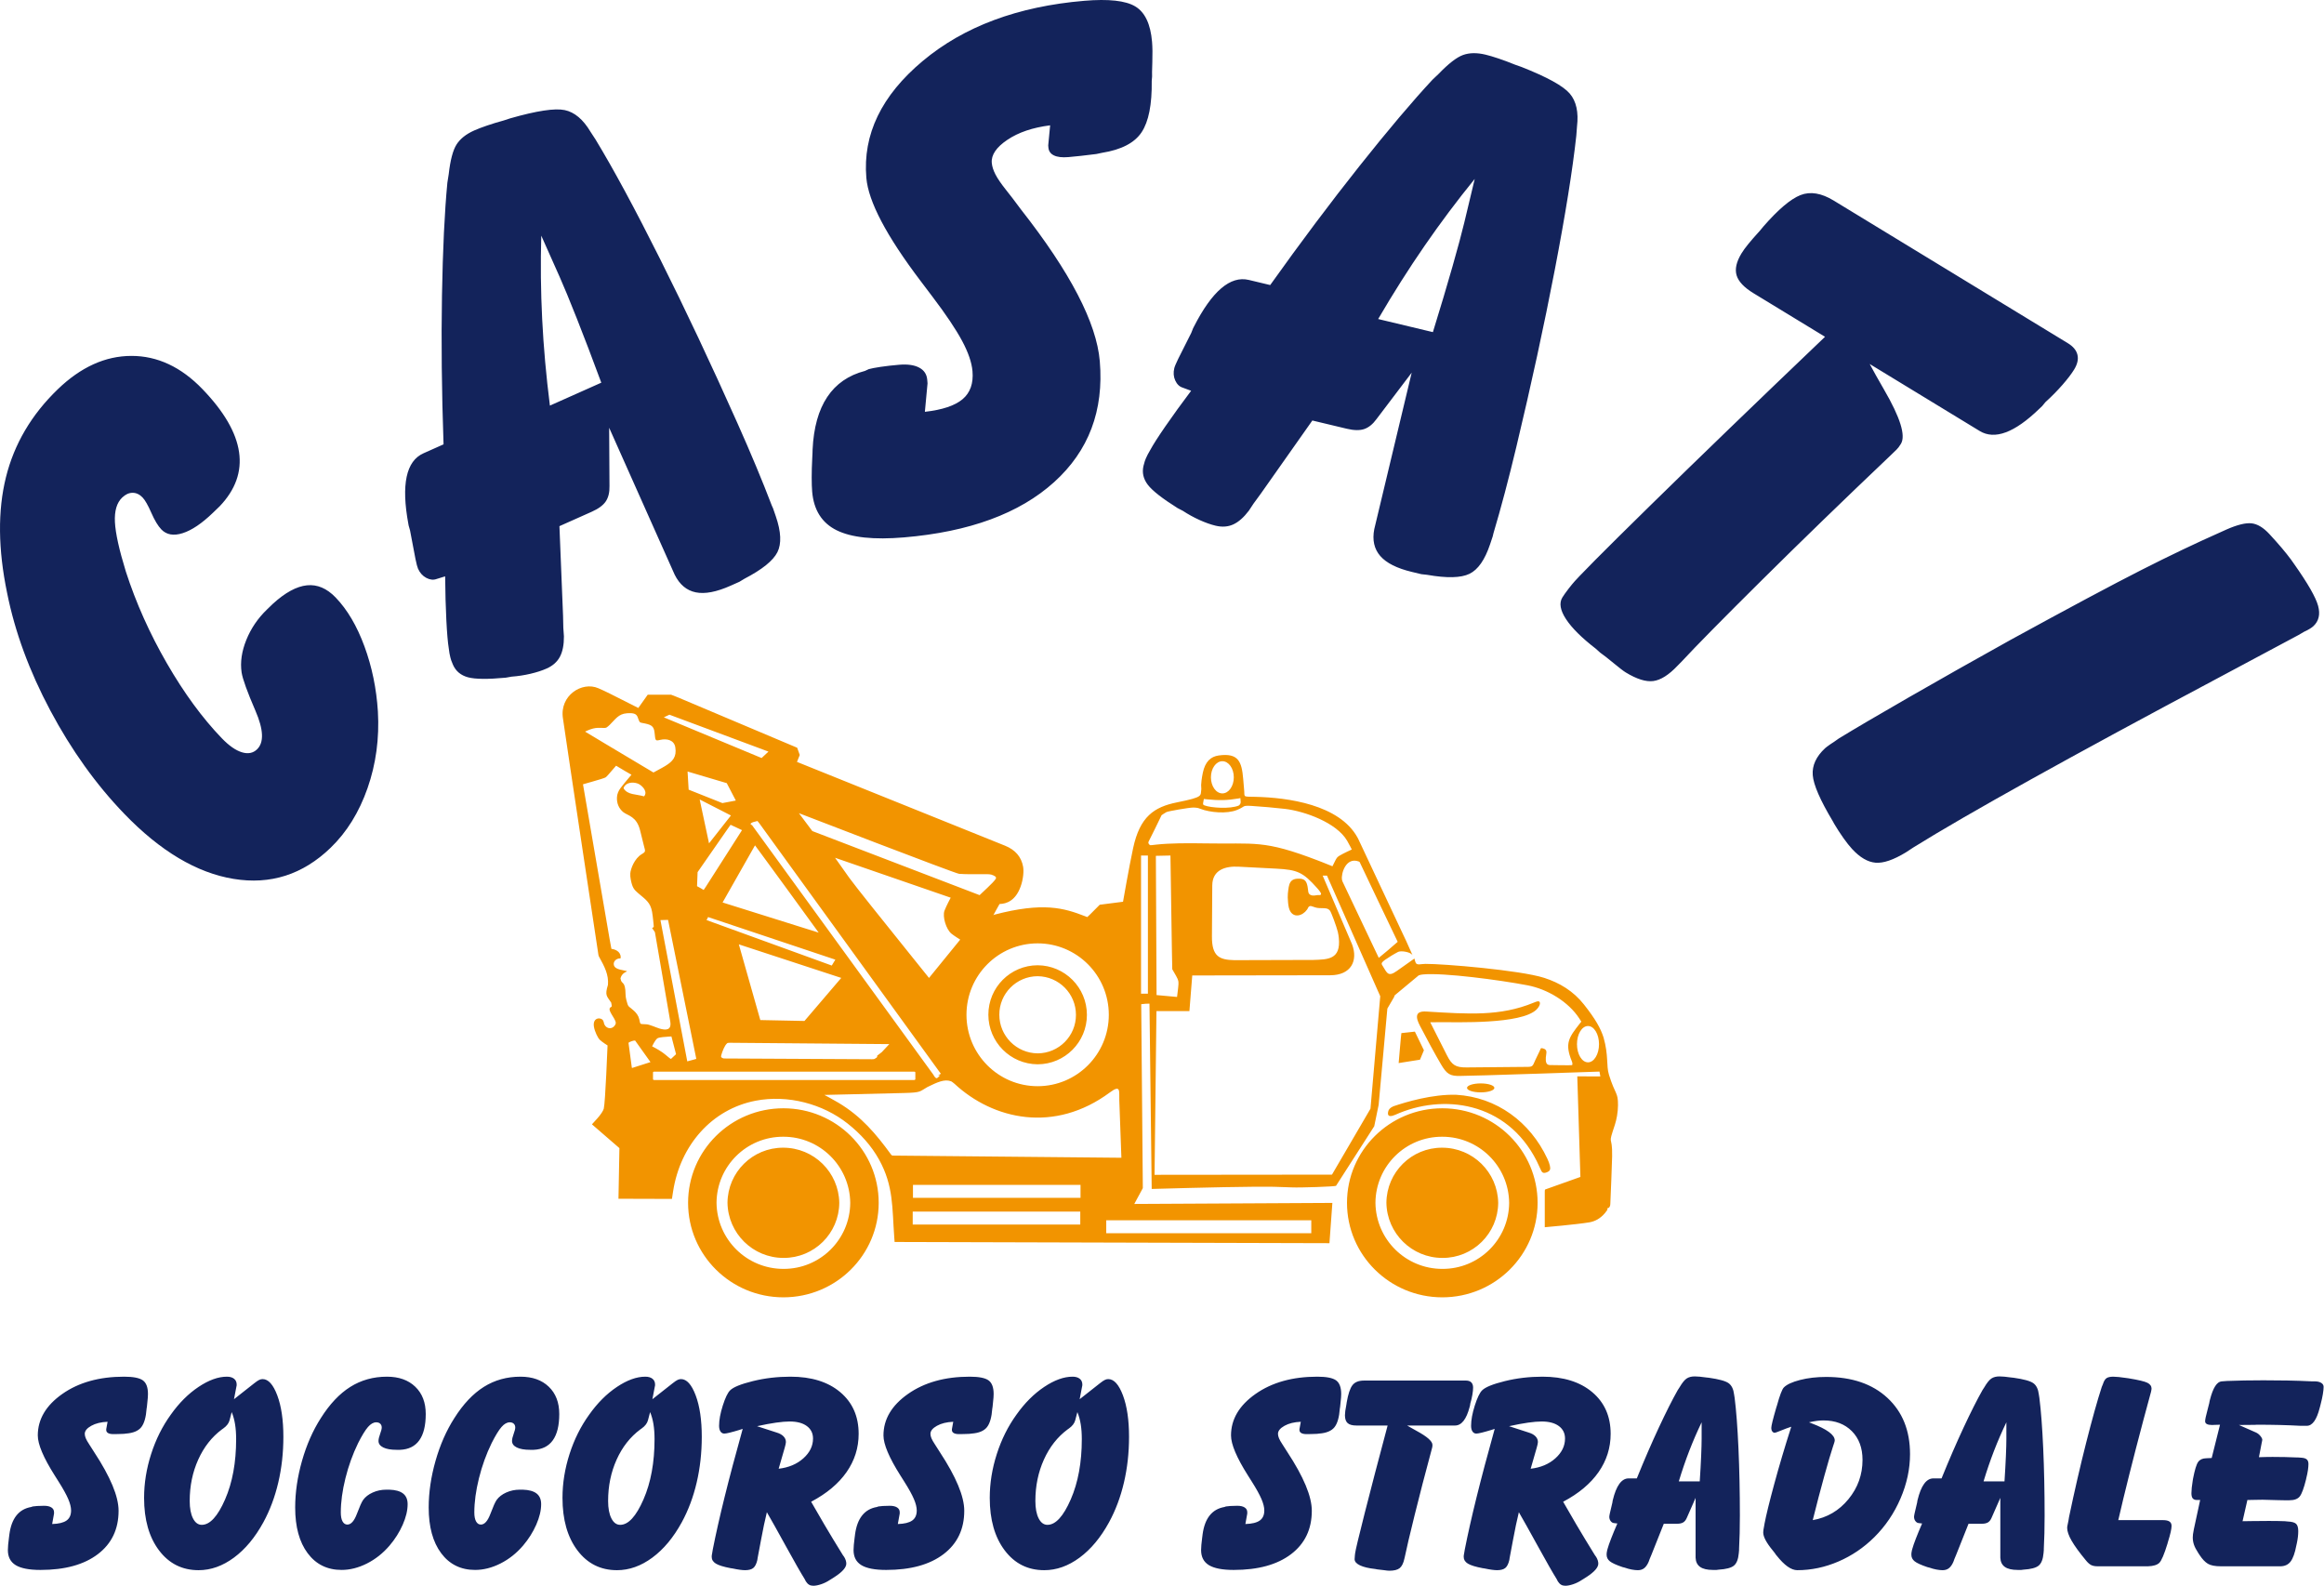 <?xml version="1.0" encoding="UTF-8" standalone="no"?><!DOCTYPE svg PUBLIC "-//W3C//DTD SVG 1.1//EN" "http://www.w3.org/Graphics/SVG/1.1/DTD/svg11.dtd"><svg width="100%" height="100%" viewBox="0 0 3113 2124" version="1.1" xmlns="http://www.w3.org/2000/svg" xmlns:xlink="http://www.w3.org/1999/xlink" xml:space="preserve" xmlns:serif="http://www.serif.com/" style="fill-rule:evenodd;clip-rule:evenodd;stroke-linejoin:round;stroke-miterlimit:2;"><path d="M1931.96,1484.46c70.509,0 127.663,56.684 127.663,126.609c-0,69.921 -57.154,126.604 -127.663,126.604c-70.5,-0 -127.658,-56.683 -127.658,-126.604c0,-69.925 57.158,-126.609 127.658,-126.609Zm0.155,215.105c49.112,0.204 89.108,-39.392 89.395,-88.496c-0.575,-49.146 -40.558,-88.592 -89.704,-88.5c-49.112,-0.209 -89.104,39.383 -89.396,88.5c0.575,49.137 40.567,88.583 89.705,88.496Zm-0.375,-162.317c41.042,0.008 74.396,32.829 75.096,73.858c-0.317,40.971 -33.688,73.954 -74.654,73.783c-41.042,-0.012 -74.4,-32.829 -75.092,-73.862c0.308,-40.971 33.683,-73.959 74.65,-73.779Zm-882.393,-52.788c70.504,0 127.663,56.684 127.663,126.609c-0,69.921 -57.159,126.604 -127.663,126.604c-70.504,-0 -127.658,-56.683 -127.658,-126.604c-0,-69.925 57.154,-126.609 127.658,-126.609Zm0.158,215.105c49.113,0.204 89.105,-39.392 89.396,-88.496c-0.579,-49.146 -40.566,-88.592 -89.712,-88.5c-49.109,-0.209 -89.1,39.383 -89.392,88.5c0.579,49.137 40.567,88.583 89.708,88.496Zm-0.376,-162.317c41.038,0.008 74.396,32.829 75.088,73.858c-0.309,40.971 -33.679,73.954 -74.65,73.783c-41.038,-0.012 -74.396,-32.829 -75.092,-73.862c0.313,-40.971 33.683,-73.959 74.654,-73.779Zm952.598,-80.103c0,3.321 -8.204,6.004 -18.333,6.004c-10.117,0 -18.329,-2.683 -18.329,-6.004c-0,-3.308 8.212,-5.996 18.329,-5.996c10.129,0 18.333,2.688 18.333,5.996Zm-106.413,-75.181l12.021,24.784l-5.275,12.637l-28.555,4.508c0,0 3.367,-39.791 3.642,-40.12l17.9,-1.98c0.088,0.05 0.183,0.109 0.267,0.171Zm-13.761,6.175l-0.002,0l-2.691,30.017l0.001,-0l2.692,-30.017Zm194.474,172.986c1.117,4.983 0.504,7.445 -4.5,9.22c-5.221,1.85 -6.283,-0.325 -8.333,-5.062c-1.513,-3.513 -3.117,-6.933 -4.8,-10.263c-40.359,-79.729 -125.771,-90.57 -189.604,-61.8c-1.225,0.425 -2.475,0.863 -3.75,1.321c-3.084,0.759 -7.355,0.767 -5.405,-6.316c0.555,-2.013 2.242,-4.459 6.742,-6.438c17.063,-5.817 52.338,-16.321 84.071,-15.425c54.371,3.125 99.262,36.404 122.267,85.713c1.541,3.3 2.716,6.395 3.312,9.05Zm79.086,-121.833c8.725,28.025 12.28,23.012 12.196,41.046c-0.046,9.466 -1.95,19.466 -4.229,26.329c-10.087,30.433 -3.062,11.033 -3.637,42.133c-0.275,14.763 -1.684,44.867 -2.375,62.813c-0.092,2.412 -0.155,2.8 -0.58,3.841c-0.308,0.775 -0.725,1.671 -1.32,2.125c-0.542,0.413 -3.138,0.796 -2.384,1.788c0.117,0.15 0.463,-0.05 0.596,-0c0.429,0.166 -1.558,3.079 -3.412,5.283c-6.434,7.675 -13.721,11.379 -21.363,12.629c-17.575,2.875 -59.396,6.488 -59.396,6.488l0,-47.584c0,-1.604 0.063,-2.312 0.463,-2.945l47.258,-16.83l-4.175,-134.708l30.879,0.088l-1.112,-6.492c-0,-0 -175.388,6.05 -185.896,5.804c-14.421,0.546 -18.829,-2.717 -26.204,-15.167c-7.284,-12.283 -20.834,-37.195 -28.067,-51.32c-1.546,-3.021 -2.925,-5.821 -3.642,-8.375c-3.05,-10.775 4.875,-11.78 11.859,-11.359c56.104,3.35 98.85,6.692 143.754,-11.875c1.129,-0.471 2.283,-0.904 3.283,-1.279c7.188,-2.646 6.379,4.725 0.563,10.458c-20.467,20.175 -107.888,16.746 -128.554,16.946c-8.413,0.079 -13.834,0.117 -13.834,0.117c0,-0 15.588,30.817 22.321,44.125c6.596,13.046 11.504,16.5 26.304,16.362c5.313,-0.045 66.159,-0.604 82.742,-0.758c6.683,-0.062 6.292,-2.712 9.458,-9.271c2.279,-4.754 4.888,-10.166 5.721,-11.9c1.7,-3.529 1.092,-4.329 4.029,-3.671c7.429,1.663 4.604,6.563 4.254,12.346c-0.345,5.771 0.45,9.871 5.267,10.084c0,-0 29.763,0.533 29.979,0.079c0.009,-0.021 0.017,-0.046 0.029,-0.071c0.68,-1.458 0.313,-3.229 -0.483,-5.208c-9.625,-23.917 -4.254,-31.421 11.117,-50.905c1.008,-1.279 1.637,-2.054 1.637,-2.054c0,0 -1.004,-1.633 -2.537,-4.008c-14.809,-22.892 -43.059,-39.6 -69.509,-44.646c-37.379,-7.146 -112.333,-17.062 -139.812,-14.567c-2.475,0.23 -4.354,0.63 -5.979,1.263l-32.004,26.621c-0.492,0.796 -0.805,1.562 -0.871,2.266l-9.063,15.534c-0.137,0.258 -0.171,0.608 -0.133,1.037l-11.575,127.979l-5.904,28.642l-51.196,79.813c-1.767,1.008 -47.704,2.629 -59.267,2.075c-17.783,-0.846 -30.387,-1.03 -48.766,-0.896c-48.95,0.366 -138.859,2.987 -138.859,2.987l-2.983,-248.141l-4.554,0.008l-6.504,0.675l2.15,246.367l-6.48,11.995l-4.958,9.188l180.646,-0.942l84.683,-0.45l-2.787,38.454l-1.125,15.488l-39.884,-0.108l-542.591,-1.517c-0,-0 -0.054,-0.713 -0.509,-6.929c-2.875,-39.138 -0.779,-68.063 -20.279,-103.363c-10.241,-18.529 -24.679,-34.471 -41.954,-48.179c-33.354,-26.475 -80.137,-39.067 -123.467,-30.717c-58.383,11.255 -100.92,59.396 -110.52,121.584l-1.534,9.929l-18.325,-0.05l-53.291,-0.154l1.258,-67.821l-36.792,-31.858c0,-0 4.096,-4.484 7.079,-7.78c4.363,-4.816 7.98,-10.241 8.755,-13.133c2.087,-7.787 5.075,-84.767 5.075,-84.767c-0,0 -6.8,-4.187 -10.646,-7.762c-1.917,-1.783 -6.55,-10.488 -7.625,-17.508c-1.904,-12.471 9.466,-12.85 12.25,-8.205c0.425,0.713 0.758,1.463 0.929,2.175c1.121,8.65 10.879,11.317 15.271,3.796c0.596,-1.029 0.916,-1.975 0.866,-2.704c-0.466,-6.533 -12.641,-17.737 -6.758,-21.021c0.35,-0.187 0.721,-0.266 0.983,-0.521c0.546,-0.533 0.3,-3.05 -0.37,-5.554c-5.809,-8.937 -8.871,-9.275 -4.346,-23.912c1.062,-13.363 -4.246,-23.788 -12.113,-37.946c-0.358,-0.65 -0.533,-1.296 -0.716,-2.375c-0,-0 -41.805,-276.663 -47.509,-316.704c-4.637,-30.384 25.475,-49.734 47.429,-40.213c4.867,2.117 10.775,4.863 15.171,7.079l38.371,19.359l4.567,-6.421l8.079,-11.375l31.133,-0l4.042,1.517l6.771,2.75l151.771,64.079l6.42,2.708l1.009,2.796l2.479,6.908l-0.896,2.234l-2.833,7.062l15.183,6.113l263.5,106.1c13.713,5.52 21.8,14.875 24.204,28.091c1.079,5.934 0.288,16.75 -3.35,26.771c-6.958,19.183 -19.183,22.958 -27.875,23.225c-0.162,0.054 -0.308,0.138 -0.433,0.217c-0,-0 -8.025,14.225 -8.192,14.804c-0.012,0.05 -0.021,0.075 -0.021,0.075c0,-0 0.434,-0.288 1.063,-0.708c65.812,-17.23 93.321,-9.034 121.6,1.92c2.7,1.046 3.162,1.221 3.162,1.221c0,0 1.93,-1.687 4.042,-3.808l12.65,-12.713l12.4,-1.591l18.796,-2.413c-0,0 8.204,-47.191 13.546,-71.896c9.091,-42.054 27.883,-55.004 58.812,-61.229c36.396,-7.321 31.029,-8.675 32.529,-17.662c-0.108,-1.829 -0.229,-3.738 -0.254,-5.613c-0.025,-1.816 0.709,-9.046 2.271,-16.391c3.146,-14.842 10.479,-21.68 21.392,-23.163c26.341,-3.583 30.721,8.279 32.687,31.571c0.246,2.887 0.696,8.154 1.129,13.258c1.275,10.4 -2.366,10.329 10.621,10.509c1.117,0.016 2.459,0.037 3.942,0.066c44.654,0.938 113.008,10.592 137.271,54.271c0.383,0.688 0.741,1.346 1.066,1.967l60.588,129.037l3.633,7.684c0,-0 8.625,19.216 8.738,19.475c-2.034,-4.534 -15.504,-6.759 -19.509,-4.705c-2.658,1.359 -6.337,3.459 -9.233,5.25c-14.204,8.755 -13.683,9.838 -11.808,12.871c6.425,10.404 7.591,15.725 19.333,7.429c4.754,-3.366 23.588,-16.679 23.588,-16.679c-0,0 0.875,4.021 1.891,5.967c1.692,3.246 7.071,1.254 12.721,1.204c23.371,-0.221 126.929,8.346 159.283,18.733c20.659,6.638 38.975,17.692 53.138,35.605c15.404,19.479 22.454,32.029 26.333,44.35c6.846,24.066 3.417,37.558 7.154,49.554Zm-577.025,-115.8c0.446,-3.642 0.667,-7.167 0.417,-8.575c-0.521,-2.904 -1.667,-5.217 -3.012,-7.559l-5.242,-9.141l-0.413,-20.671c-0.062,-3.117 -0.12,-6.492 -0.175,-10.079l-1.854,-121.567l-11.771,0.254l-7.754,0.167l0.096,19.825l0.679,137.2l0.146,29.492l8.604,0.775l18.85,1.716l1.429,-11.837Zm-701.987,123.087l348.592,0c0.779,0 1.412,-0.5 1.412,-1.129l0,-8.967c0,-0.62 -0.633,-1.125 -1.412,-1.125l-348.592,0c-0.775,0 -1.408,0.505 -1.408,1.125l-0,8.967c-0,0.629 0.633,1.129 1.408,1.129Zm880.354,205.229l0,-17.37l-274.65,-0l0,17.37l274.65,0Zm370.663,-228.887c8.154,-0 14.762,-10.892 14.762,-24.329c0,-13.434 -6.608,-24.334 -14.762,-24.334c-8.15,0 -14.763,10.9 -14.763,24.334c0,13.437 6.613,24.329 14.763,24.329Zm-401.759,-214.058c-0.466,-5.33 -0.6,-8.913 -0.258,-12.013c1.425,-12.842 1.825,-21.237 17.625,-19.762c5.312,0.9 7.421,3.479 8.804,10.633c1.054,5.429 0,9.179 4.15,11.083c1.317,0.596 3.029,0.879 4.892,0.7c1.483,-0.137 3.054,-0.571 4.5,-0.616c2.446,-0.067 4.021,0.529 4.462,-1.334c0.304,-1.283 -2.066,-4.475 -5.233,-8.021c-18.929,-21.245 -26.392,-24.566 -54.613,-26.041c-18.245,-0.942 -45.837,-2.384 -50.629,-2.629c-17.1,-0.888 -35.108,3.787 -35.237,25.166c-0.1,15.8 -0.384,58.884 -0.442,68.25c-0.171,26.996 10.192,31.3 29.892,31.788l105.983,-0.3c19.204,-0.679 37.075,-0.317 34.088,-29.534c-0.284,-2.712 -0.738,-5.591 -1.325,-8.025c-1.692,-7.045 -8.95,-26.666 -10.546,-28.504c-1.417,-1.629 -2.954,-2.596 -5.371,-2.987c-1.604,-0.263 -3.596,-0.275 -5.696,-0.309c-5.471,-0.091 -6.683,-0.237 -11.833,-2.083c-1.717,-0.617 -3.167,-1.042 -4.346,-0.554c-0.638,0.262 -1.196,0.796 -1.742,1.471c-3.646,8.871 -16.621,15.866 -23.475,6.504c-2.391,-3.271 -3.237,-8.154 -3.65,-12.883Zm-278.341,431.337l-0,-17.375l-224.442,0l-0,17.375l224.442,0Zm190.329,-620.604c-8.459,-0 -15.325,9.654 -15.325,21.558c-0,11.904 6.866,21.559 15.325,21.559c8.466,-0 15.329,-9.655 15.329,-21.559c-0,-11.904 -6.863,-21.558 -15.329,-21.558Zm-790.342,410.775l24.317,-7.771l-20.584,-28.858c-0.058,-0.009 -0.116,-0.021 -0.17,-0.025c-2.096,-0.225 -8.088,1.971 -8.688,3.141c-0.008,0.03 4.467,33.355 4.467,33.355c-0,-0 0.096,0.02 0.658,0.158Zm600.346,174.067l-0,-17.371l-224.438,-0l0,17.371l224.438,-0Zm-566.696,-213.709c-3.079,2.004 -7.167,10.746 -7.167,10.746c0,0 8.163,4.092 13.959,8.225c5.591,3.988 9.283,7.921 11.3,8.692l6.804,-6.379c-0,-0.009 0.004,-0.017 0.004,-0.025l-6.183,-23.738l-3.567,0.2c-4.142,0.221 -12.983,0.875 -15.15,2.279Zm730.933,-315.154c-0.204,1.454 -0.308,2.388 1.863,3.208c8.758,3.321 34.212,5.021 45.817,0.221c1.72,-1.233 2.779,-2.887 2.608,-5.096c-0.067,-0.729 -0.4,-4.937 -0.4,-4.937c-0,-0 -1.275,0.317 -2.417,0.512c-15.641,2.634 -26.612,2.767 -42.425,1.142c-2.525,-0.258 -4.1,-0.462 -4.1,-0.462l-0.796,4.537c-0.066,0.333 -0.112,0.621 -0.15,0.875Zm224.175,409.233l13.063,-150.441l-71.333,-161.529l-5.78,-0l4.338,10.154l35.025,81.829c8.246,21.9 -1.163,41.421 -29.321,41.462c-10.158,0.017 -184.746,0.275 -184.746,0.275l-1.391,17.43l-2.417,30.325l-44.15,-0c-0,-0 -2.633,219.216 -2.538,219.262l237.255,-0.242c0.17,-0.075 0.358,-0.15 0.537,-0.229l51.283,-87.808c0.059,-0.163 0.121,-0.325 0.175,-0.488Zm-708.912,-174.97l-93.704,-30.696l-43.484,-14.246l8.688,30.625l20.079,70.771l45.638,0.929l13.512,0.275l26.404,-30.9l22.867,-26.758Zm68.504,237.975l284.338,2.7l22.4,0.216l-1.584,-43.7c-0.612,-16.787 -1.175,-32.246 -1.216,-33.346c-0.421,-11.575 2.483,-21.683 -12.4,-10.616c-74.559,55.446 -156.642,36.591 -208.305,-11.388c-2.154,-1.808 -3.804,-3.066 -4.533,-3.337c-8.962,-3.379 -18.662,1.291 -31.721,7.633c-10.904,6.117 -7.729,7.458 -32.025,8.046c-26,0.629 -106.033,2.558 -106.033,2.558c-0,0 10.85,5.704 18.746,10.417c30.916,18.429 50.412,41.937 70.112,68.854c0.884,1.213 1.367,1.725 2.221,1.963Zm-195.487,-395.338l-16.275,28.679l-15.688,27.642l20.792,6.533l50.625,15.879l57.296,17.98l-39.792,-54.755c-9.554,-13.141 -19.633,-26.912 -27.808,-38.062l-17.684,-24.1l-11.466,20.204Zm257.791,282.188l-240.5,-331.838c-2.325,-2.908 -2.541,-3.175 -2.541,-3.175l-3.634,0.954c-2.704,0.5 -5.512,1.917 -5.566,2.988c-0.03,0.621 0.862,1.125 2.025,1.771l242.75,334.058c0.35,0.562 0.67,1.117 0.97,1.637c1.225,2.134 2.921,3.546 3.875,3.084c1.646,-0.804 4.088,-3.867 4.088,-3.867l-2.608,0l3.804,-2.021l-2.663,-3.591Zm27.138,-264.213c-4.984,-0.333 -214.663,-81.254 -214.663,-81.254l17.963,23.946l213.246,81.683l10.837,4.15l10.583,-10.008c4.505,-4.267 9.43,-9.188 10.984,-11.746c1.666,-2.733 -1.679,-4.3 -5.738,-5.688c-4.579,-1.562 -24.375,0.188 -43.212,-1.083Zm-337.367,59.988l-1.004,1.937l123.396,44.8l44.325,16.1l1.491,-2.467l3.288,-5.433l-18.25,-6.108l-152.171,-50.913l-1.075,2.084Zm-50.762,-273.159l-7.659,3.638l0.388,-0l130.762,54.396l9.2,-8.605c-0.391,-0.145 -131.925,-49.141 -132.691,-49.429Zm25.779,100.421l45.204,17.983l17.983,-3.404l-12.15,-23.329l-52.491,-15.554l1.454,24.304Zm-58.85,7.75c3.771,-6.371 -4.475,-14.212 -9.479,-16c-6.809,-2.425 -16.284,-1.379 -18.767,5.908c-0.042,0.113 -0.063,0.234 -0.067,0.359c-0.004,0.096 0.004,0.191 0.025,0.296c5.479,8.895 16.654,7.487 27.384,10.641c0.162,-0.166 0.333,-0.379 0.541,-0.662c0.134,-0.175 0.254,-0.363 0.363,-0.542Zm956.321,88.4c-17.3,-6.258 -23.65,16.729 -22.359,23.967c-0.008,0.175 -0.016,0.358 0,0.554c0.059,0.617 0.304,1.367 0.659,2.2l42.179,88.837l6.446,13.571l10.866,-8.996c0.729,-0.604 1.234,-1.037 1.367,-1.15c5.696,-4.862 13.133,-11.341 13.133,-11.341c0,-0 -0.137,-0.279 -0.396,-0.784c-3.637,-7.2 -50.604,-106.158 -50.604,-106.158c-0.5,-0.337 -0.916,-0.571 -1.291,-0.7Zm-644.963,261.596c0.179,-0.633 0,-1.433 0,-1.433l6.208,-4.775l10.046,-10.734l-5.071,-0.041l-207.637,-1.734l-1.079,-0.004c-2.417,-0.021 -2.813,0.092 -3.95,1.183c-0.846,0.805 -1.488,1.767 -2.125,2.771c-2.45,3.888 -5.859,13.171 -5.438,14.813c0.284,1.116 2.571,2.3 4.192,2.258l197.783,1.013l0.204,-0c2.421,0.02 2.842,-0.071 4.192,-0.95c1.004,-0.65 2.371,-1.267 2.675,-2.367Zm214.954,-151.879c-52.641,-0 -95.321,42.829 -95.321,95.658c0,52.838 42.68,95.658 95.321,95.658c52.65,0 95.329,-42.82 95.329,-95.658c0,-52.829 -42.679,-95.658 -95.329,-95.658Zm0.017,161.985c-36.521,-0.217 -65.987,-29.854 -66.008,-66.371c-0.063,-36.521 29.462,-66.179 65.979,-66.283c36.521,0.225 65.988,29.858 66.013,66.379c0.058,36.516 -29.471,66.179 -65.984,66.275Zm-0.054,-117.988c-28.396,0.117 -51.337,23.188 -51.287,51.588c0.025,28.437 22.933,51.508 51.366,51.737c28.396,-0.112 51.338,-23.187 51.292,-51.583c-0.029,-28.438 -22.933,-51.508 -51.371,-51.742Zm-551.913,24.786c0.029,2.188 0.413,4.629 1.029,7.088c2.684,10.658 2.517,7.291 10.242,14.483c3.088,2.875 5.954,6.404 7.025,11.162c1.592,7.1 0.754,6.434 6.654,6.742c1.067,0.058 2.188,0.117 3.129,0.163c3.963,0.208 12.834,4.266 17.221,5.616c9.009,2.742 16.563,2.296 14.542,-9.462l-20.529,-119.488l-3.784,-5.733l1.592,-0.817c0.717,-0.371 0.767,-0.666 0.496,-2.966c-0.279,-2.371 -0.871,-10.525 -2.092,-17.663c-2.225,-13.025 -9.054,-16.854 -18.683,-25.15c-5.5,-4.733 -7.746,-7.271 -9.879,-18.133c-0.559,-2.85 -0.792,-5.542 -0.646,-8.179c0.346,-6.034 5.504,-20.1 15.371,-25.971c5.787,-3.442 4.691,-3.85 2.9,-11.096l-5.125,-20.713c-4.646,-18.783 -16.142,-19.537 -22.479,-24.379c-5.705,-4.637 -8.992,-11.562 -8.525,-19.937c0.254,-4.479 1.933,-8.563 4.791,-12.359c4.846,-6.433 14.642,-17.854 14.642,-17.854c-0,0 -4.225,-2.333 -8.283,-4.758l-12.309,-7.354l-10.825,12.504c-0.846,0.971 -1.808,2 -2.8,2.892c-1.121,1.008 -10.004,3.6 -18.212,5.945l-12.504,3.58l2.654,15.429l33.104,192.458c1.379,7.679 2.212,12.254 2.275,12.346l0.104,0.154c3.708,0.479 12.392,2.838 12.354,11.375c-0.004,0.613 -0.104,1.133 -0.287,1.475c-5.454,-0.35 -10.109,4.083 -8.829,8.942c0.9,3.425 4.512,5.104 7.962,5.925c19.258,4.575 4.425,-1.013 0.867,11.816c0.05,0.175 0.1,0.359 0.15,0.542c1.279,8.525 6.433,1.608 6.687,21.375Zm96.459,-164.171l-0.738,18.809c1.029,0.354 8.375,4.729 8.867,5.062l2.883,-4.267l47.642,-74.55l0.858,-1.312c0,-0 -2.479,-1.167 -5.017,-2.358l-10.316,-4.834l-4.863,6.875l-39.304,56.559l-0.012,0.016Zm-1.725,250.134l-1.65,-8.109l-32.65,-160.671l-3.538,-17.408l-1.937,0.054l-8.267,0.225l2.917,15.375l30.741,161.863l2.275,11.975l6.896,-1.842c2.654,-0.712 5.213,-1.462 5.213,-1.462Zm46.395,-326.03l-41.879,-21.458l12.538,58.783l29.341,-37.325Zm-184.758,-116.441c-4.521,1.129 -10.383,3.937 -10.383,3.937c-0,0 0.029,0.159 0.079,0.359c0.05,0.175 48.258,28.925 73.158,43.766l18.125,10.804l11.588,-6.3c1.333,-0.72 2.775,-1.558 4.187,-2.416c10.154,-6.188 15.534,-12.296 13.475,-25.096c-1.541,-9.592 -11.233,-11.967 -20.05,-9.896c-7.125,1.671 -6.5,1.258 -7.758,-10.037c-0.996,-8.971 -4.842,-10.538 -16.996,-12.713c-3.404,-0.612 -3.15,-1.183 -5.6,-7.662c-1.608,-4.238 -4.825,-5.913 -14.354,-5.217c-11.6,0.85 -15.513,8.204 -23.096,15.533c-1.308,1.267 -2.767,2.584 -4.104,3.446c-2.896,1.858 -9.304,-0.746 -18.271,1.492Zm745.521,155.687c0.725,0.65 1.062,0.688 3.367,0.425c2.162,-0.246 4.154,-0.487 6.162,-0.712c16.833,-1.846 40.967,-2.029 64.721,-1.584c67.442,1.259 77.371,-5.433 151.754,23.117c2.154,0.821 4.292,1.654 6.425,2.504c7.579,3 12.533,5.025 12.533,5.025c0,0 2.5,-5.233 4.184,-8.358c1.662,-3.096 2.508,-4.113 5.012,-5.675c5.025,-3.121 16.713,-8.413 16.713,-8.413c-0,0 -2.713,-5.687 -6.171,-11.633c-14.183,-24.417 -56.975,-39.675 -83.35,-42.783c-11.904,-1.404 -34.138,-3.375 -44.942,-3.979c-13.041,-0.725 -7.671,0.708 -19.258,5.412c-13.763,5.579 -36.375,3.404 -49.038,-1.496c-1.379,-0.533 -2.72,-1 -4.029,-1.279c-2.087,-0.442 -4.087,-0.396 -6.175,-0.4c-5.05,-0.004 -33.141,4.817 -35.375,6.071c-2.6,1.467 -5.225,3.275 -6.458,4.154l-8.833,18.2l-8.521,17.096c-0.604,1.479 -0.442,2.792 1.279,4.308Zm-265.2,119.213c-7.479,-5.871 -12.383,-23.263 -9.554,-30.859c2.308,-6.204 8.358,-17.491 8.358,-17.491l-154.887,-53.463c-0,0 9.937,14.204 19.079,26.896c8.341,11.592 47.546,60.35 80.504,101.363l26.258,32.675l23.209,-28.509l18.575,-22.808c-0,-0 -7.43,-4.575 -11.542,-7.804Zm262.971,80.233l-0,-185.083l-9.213,-0l0,185.083l9.213,0Z" style="fill:#f29400;"/><path d="M359.757,814.304l5.913,-5.7c16.454,-14.959 31.587,-23.163 45.391,-24.621c13.809,-1.45 26.642,3.967 38.488,16.258c15.65,16.238 28.516,38.063 38.604,65.467c10.087,27.421 16.104,56.521 18.037,87.308c2.071,36.034 -2.55,70.234 -13.85,102.604c-11.312,32.371 -27.862,59.063 -49.662,80.071c-37.113,35.767 -80.367,49.609 -129.767,41.521c-49.404,-8.092 -98.246,-37.183 -146.533,-87.283c-37.775,-39.192 -70.754,-85.254 -98.942,-138.175c-28.183,-52.913 -47.496,-105.438 -57.925,-157.579c-12.129,-58.542 -12.658,-110.155 -1.583,-154.834c11.075,-44.666 34.237,-83.996 69.496,-117.979c30.846,-29.729 63.7,-44.617 98.558,-44.658c34.854,-0.042 66.592,14.787 95.204,44.471c28.838,29.925 45.179,58.02 49.021,84.287c3.846,26.275 -4.804,50.492 -25.942,72.65l-9.045,8.721c-14.85,14.304 -28.342,23.4 -40.488,27.275c-12.146,3.879 -21.683,2.221 -28.612,-4.971c-4.471,-4.637 -8.946,-12.067 -13.43,-22.287c-4.479,-10.221 -8.4,-17.071 -11.754,-20.55c-4.021,-4.175 -8.487,-6.25 -13.383,-6.23c-4.9,0.03 -9.554,2.163 -13.958,6.405c-7.192,6.933 -10.409,17.87 -9.659,32.804c0.75,14.937 5.638,37.071 14.667,66.391c13.575,41.942 31.904,82.892 54.971,122.842c23.075,39.954 47.575,73.379 73.504,100.283c9.612,9.975 18.554,16.238 26.821,18.78c8.262,2.55 15.066,1.25 20.404,-3.896c9.508,-9.163 8.804,-26.375 -2.125,-51.638c-10.921,-25.262 -17.1,-42.346 -18.533,-51.262c-2.025,-13.7 0.062,-28.246 6.275,-43.625c6.204,-15.375 15.454,-28.988 27.75,-40.838l2.087,-2.012Zm236.508,-42.333l-11.625,3.596c-4.241,1.545 -8.804,1.016 -13.662,-1.575c-4.863,-2.596 -8.538,-6.684 -11.033,-12.28c-0.913,-2.054 -2.059,-6.395 -3.425,-13.02c-1.359,-6.617 -3.788,-19.38 -7.284,-38.284l-1.871,-6.571l-0.345,-1.962c-9.78,-52.779 -3.05,-84.35 20.195,-94.713l26.917,-12.004c-2.475,-71.196 -3.175,-137.633 -2.108,-199.308c1.071,-61.667 3.475,-112.033 7.221,-151.092l1.8,-11.383c2.133,-18.942 5.645,-32.229 10.525,-39.875c4.875,-7.642 12.758,-13.892 23.65,-18.746c4.408,-1.971 10.058,-4.133 16.941,-6.5c6.884,-2.358 14.409,-4.654 22.584,-6.896l8.779,-2.858c35.341,-10.108 59.625,-13.796 72.841,-11.054c13.213,2.758 24.788,12.491 34.721,29.225l6.684,10.246c23.929,39.416 52.783,92.854 86.57,160.32c33.792,67.467 68.267,140.63 103.421,219.471c18.104,40.6 33.429,77.334 45.963,110.184c1.05,2.358 1.641,3.679 1.771,3.97l3.641,10.542c7.159,20.8 7.888,36.875 2.196,48.225c-5.7,11.354 -20.429,23.213 -44.183,35.575l-6.671,4.033l-11.913,5.313c-18.833,8.396 -34.354,11.35 -46.575,8.862c-12.22,-2.483 -21.641,-10.362 -28.262,-23.637l-34.638,-77.667l-27.745,-62.225l-25.384,-56.929l0.438,78.104c0.204,8.371 -1.425,15.188 -4.904,20.438c-3.48,5.254 -9.784,9.921 -18.896,13.983l-43.246,19.288c1.454,38.854 3.071,78.87 4.854,120.045c0.175,9.096 0.296,14.509 0.363,16.238l0.8,11.283c0.079,11.259 -1.696,20.334 -5.313,27.234c-3.625,6.908 -9.558,12.2 -17.792,15.87c-6.175,2.755 -13.42,5.1 -21.72,7.042c-8.317,1.938 -16.734,3.229 -25.263,3.858l-7.85,1.384c-24.042,2.258 -40.862,2.087 -50.483,-0.5c-9.621,-2.588 -16.329,-8.146 -20.138,-16.679c-0.916,-2.059 -1.725,-4.08 -2.433,-6.059c-0.7,-1.975 -1.471,-5.075 -2.296,-9.296l-0.992,-6.962c-1.245,-7.554 -2.32,-20.038 -3.208,-37.454c-0.883,-17.413 -1.425,-37.013 -1.617,-58.8Zm140.325,-228.7l68.842,-30.7c-11.979,-32.392 -22.867,-60.959 -32.654,-85.692c-9.8,-24.733 -17.513,-43.417 -23.154,-56.075l-12.988,-29.125l-11.608,-26.037c-1.071,37.166 -0.663,74.454 1.217,111.883c1.879,37.437 5.325,76.017 10.345,115.746Zm502.285,8.319c23.375,-2.621 40.196,-8.25 50.458,-16.879c10.259,-8.625 14.7,-21.125 13.317,-37.496c-0.979,-11.554 -5.6,-25.058 -13.858,-40.529c-8.263,-15.463 -21.488,-35.196 -39.679,-59.196c-3.65,-4.863 -8.93,-11.854 -15.842,-20.967c-45.85,-60.446 -70.117,-106.566 -72.808,-138.346c-4.917,-58.091 20.25,-110.254 75.5,-156.47c55.25,-46.217 127.325,-73.088 216.237,-80.617c32.742,-2.771 55.579,-0.258 68.529,7.533c12.942,7.804 20.425,23.575 22.438,47.321c0.616,7.388 0.741,16.508 0.371,27.367c-0.371,10.871 -0.484,17.258 -0.321,19.183l-0.471,5.858c0.421,31.655 -4.104,54.584 -13.575,68.796c-9.463,14.221 -27.113,23.392 -52.95,27.517l-7.621,1.612c-7.679,0.975 -14.637,1.809 -20.883,2.5c-6.246,0.692 -11.775,1.238 -16.592,1.646c-8.35,0.704 -14.792,-0.037 -19.342,-2.246c-4.554,-2.195 -7.029,-5.708 -7.437,-10.52l-0.246,-2.892l2.571,-26.888c-23.35,2.946 -42.442,9.409 -57.275,19.396c-14.838,9.984 -21.804,20.271 -20.904,30.863c0.404,4.816 2.058,10.012 4.954,15.583c2.896,5.575 7.6,12.45 14.112,20.629c4.684,5.75 11.413,14.55 20.18,26.417c65.937,83.971 101.087,151.637 105.437,202.987c5.592,66.125 -14.804,120.142 -61.208,162.055c-46.4,41.916 -113.413,66.575 -201.042,73.995c-40.446,3.421 -70.537,0.225 -90.279,-9.579c-19.742,-9.8 -30.658,-27.058 -32.75,-51.779c-0.408,-4.817 -0.613,-11.104 -0.629,-18.858c-0.004,-7.763 0.241,-16.342 0.733,-25.763l0.35,-7.304l0.113,-4.375c2.787,-58.746 26.162,-93.862 70.129,-105.342l5.133,-2.375c3.15,-0.912 8.396,-1.925 15.746,-3.033c7.337,-1.104 15.662,-2.05 24.975,-2.837c11.233,-0.955 20.15,0.316 26.75,3.795c6.6,3.488 10.208,8.917 10.837,16.296l0.405,4.817l-3.563,38.125Zm356.651,-28.193l-11.413,-4.216c-4.308,-1.359 -7.604,-4.554 -9.883,-9.571c-2.279,-5.017 -2.708,-10.496 -1.279,-16.45c0.521,-2.192 2.258,-6.333 5.204,-12.421c2.942,-6.079 8.788,-17.683 17.517,-34.808l2.512,-6.354l0.917,-1.767c24.362,-47.833 48.917,-68.792 73.662,-62.867l28.671,6.854c41.359,-58 81.234,-111.15 119.613,-159.437c38.375,-48.283 70.933,-86.788 97.675,-115.5l8.358,-7.938c13.221,-13.729 24.092,-22.137 32.617,-25.241c8.521,-3.092 18.575,-3.254 30.175,-0.479c4.7,1.125 10.496,2.841 17.396,5.154c6.904,2.316 14.266,5.071 22.12,8.271l8.705,3.075c34.2,13.483 55.708,25.333 64.529,35.554c8.804,10.229 12.071,24.996 9.766,44.321l-0.929,12.195c-5.004,45.838 -14.625,105.805 -28.871,179.905c-14.241,74.095 -31.408,153.133 -51.491,237.087c-10.338,43.233 -20.538,81.704 -30.579,115.4c-0.6,2.513 -0.938,3.921 -1.013,4.229l-3.525,10.584c-6.975,20.862 -16.179,34.062 -27.608,39.604c-11.429,5.537 -30.334,5.987 -56.709,1.341l-7.745,-0.858l-12.688,-3.033c-20.054,-4.8 -34.162,-11.9 -42.35,-21.313c-8.183,-9.408 -10.867,-21.391 -8.042,-35.954l19.784,-82.708l15.846,-66.263l14.5,-60.625l-47.184,62.246c-4.933,6.771 -10.375,11.183 -16.325,13.238c-5.958,2.05 -13.796,1.916 -23.504,-0.409l-46.054,-11.012c-22.496,31.716 -45.563,64.458 -69.204,98.212c-5.4,7.329 -8.592,11.696 -9.592,13.109l-6.233,9.441c-6.784,8.979 -13.713,15.1 -20.788,18.375c-7.079,3.275 -15.004,3.863 -23.771,1.767c-6.583,-1.571 -13.758,-4.121 -21.529,-7.633c-7.775,-3.521 -15.237,-7.621 -22.391,-12.313l-7.071,-3.675c-20.45,-12.842 -33.696,-23.217 -39.754,-31.121c-6.059,-7.908 -8.005,-16.4 -5.825,-25.491c0.52,-2.188 1.108,-4.284 1.75,-6.288c0.65,-1.996 1.92,-4.921 3.837,-8.771l3.454,-6.129c3.604,-6.754 10.346,-17.312 20.242,-31.675c9.896,-14.354 21.396,-30.233 34.5,-47.642Zm250.525,-96.079l73.312,17.534c10.205,-32.996 18.955,-62.292 26.238,-87.871c7.275,-25.588 12.521,-45.113 15.746,-58.588l7.421,-31.012l6.629,-27.729c-23.467,28.841 -45.829,58.679 -67.117,89.52c-21.292,30.85 -42.033,63.563 -62.229,98.146Zm598.572,23.774l-95.742,-58.313c-12.658,-7.712 -20.225,-15.717 -22.708,-24.021c-2.488,-8.304 -0.3,-18.091 6.575,-29.375c2.175,-3.571 5.158,-7.696 8.95,-12.366c3.783,-4.671 9.1,-10.767 15.954,-18.292l4.337,-5.279c19.988,-22.904 36.554,-36.946 49.717,-42.134c13.15,-5.191 27.983,-2.758 44.492,7.296l313.629,191.029c7.154,4.359 11.458,9.525 12.904,15.5c1.458,5.98 -0,12.542 -4.35,19.696c-3.521,5.775 -8.725,12.604 -15.596,20.488c-6.879,7.887 -14.542,15.662 -22.987,23.341l-4.342,5.275l-4,3.784c-33.033,31.933 -59.588,41.779 -79.671,29.554l-147.325,-89.738c4.746,8.93 11.158,20.375 19.246,34.355c21.729,37.379 29.258,61.579 22.558,72.579c-1.179,1.929 -2.212,3.462 -3.104,4.621c-0.887,1.15 -1.817,2.195 -2.754,3.129l-8.25,7.983c-62.667,59.525 -120.208,115.283 -172.617,167.279c-52.421,52 -88.004,88.125 -106.754,108.388l-5.925,6.012c-11.571,12.184 -22.292,18.95 -32.162,20.296c-9.871,1.338 -22.238,-2.512 -37.092,-11.562c-3.029,-1.846 -8.429,-5.984 -16.2,-12.413c-7.775,-6.433 -13.779,-11.133 -18.013,-14.083l-5.85,-5.259c-18.737,-14.441 -32.025,-27.625 -39.845,-39.545c-7.825,-11.93 -9.463,-21.609 -4.942,-29.038c1.671,-2.746 4.375,-6.571 8.117,-11.467l4.841,-6.1c6.634,-8.408 41.563,-43.612 104.792,-105.62c63.221,-62.005 141.262,-137.342 234.117,-226Zm18.448,538.041c21.013,-12.858 52.5,-31.363 94.471,-55.488c41.963,-24.129 87.292,-49.733 135.988,-76.791c77.787,-42.579 135.858,-73.609 174.229,-93.088c38.362,-19.483 73.9,-36.458 106.608,-50.921l8.35,-3.775c14.371,-6.283 25.475,-8.987 33.308,-8.112c7.83,0.875 15.796,5.683 23.892,14.433c6.121,6.617 11.579,12.759 16.383,18.413c4.788,5.658 8.921,10.833 12.388,15.525l4.212,5.975c18.371,26.016 29.096,44.725 32.188,56.129c3.083,11.404 0.971,20.5 -6.354,27.279c-1.188,1.096 -2.825,2.283 -4.925,3.571c-2.1,1.283 -4.542,2.558 -7.334,3.817l-7.691,4.491c-23.75,12.754 -58.546,31.35 -104.4,55.788c-202.034,107.508 -339.259,183.796 -411.663,228.858l-9.825,6.458c-16.583,10.075 -30.091,14.684 -40.541,13.817c-10.45,-0.867 -20.93,-6.967 -31.434,-18.317c-3.504,-3.783 -7.412,-8.725 -11.729,-14.816c-4.329,-6.096 -8.417,-12.409 -12.267,-18.938l-1.912,-3.496c-16.913,-28.237 -25.863,-48.812 -26.838,-61.733c-0.987,-12.912 4.559,-24.95 16.609,-36.108c1.187,-1.092 3.646,-2.938 7.4,-5.525c2.108,-1.517 3.741,-2.592 4.912,-3.234l5.975,-4.212Zm-2393.21,1052.16c8.746,-0.237 15.159,-1.791 19.234,-4.666c4.071,-2.879 6.112,-7.375 6.112,-13.479c0,-4.321 -1.291,-9.475 -3.866,-15.463c-2.575,-5.992 -6.859,-13.721 -12.85,-23.192c-1.2,-1.912 -2.938,-4.666 -5.213,-8.262c-15.1,-23.846 -22.65,-41.7 -22.65,-53.571c0,-21.683 10.967,-40.229 32.896,-55.625c21.929,-15.4 49.487,-23.096 82.683,-23.096c12.225,0 20.609,1.642 25.167,4.938c4.55,3.296 6.829,9.375 6.829,18.246c0,2.75 -0.242,6.141 -0.721,10.154c-0.479,4.016 -0.716,6.383 -0.716,7.1l-0.359,2.154c-0.841,11.746 -3.237,20.108 -7.191,25.079c-3.955,4.967 -10.784,7.821 -20.492,8.542l-2.875,0.354c-2.879,0.125 -5.483,0.212 -7.821,0.271c-2.337,0.058 -4.404,0.091 -6.2,0.091c-3.121,0 -5.483,-0.483 -7.1,-1.437c-1.621,-0.963 -2.429,-2.342 -2.429,-4.138l-0,-1.079l1.8,-9.883c-8.75,0.358 -16.029,2.154 -21.842,5.387c-5.812,3.238 -8.716,6.834 -8.716,10.788c-0,1.8 0.45,3.775 1.35,5.933c0.895,2.154 2.425,4.854 4.583,8.092c1.554,2.275 3.775,5.75 6.65,10.417c21.808,33.204 32.712,59.383 32.712,78.554c0,24.683 -9.258,44.071 -27.77,58.15c-18.513,14.083 -44.13,21.125 -76.842,21.125c-15.1,-0 -26.154,-2.134 -33.163,-6.384c-7.012,-4.254 -10.516,-10.995 -10.516,-20.22c-0,-1.805 0.121,-4.138 0.358,-7.013c0.242,-2.875 0.604,-6.05 1.079,-9.525l0.359,-2.7l0.179,-1.617c2.879,-21.691 12.641,-33.97 29.304,-36.854l1.975,-0.712c1.196,-0.242 3.171,-0.45 5.929,-0.634c2.758,-0.175 5.871,-0.27 9.35,-0.27c4.192,-0 7.458,0.75 9.796,2.254c2.333,1.496 3.504,3.621 3.504,6.375l0,1.804l-2.517,14.012Zm243.558,-167.165l27.145,-21.383c2.875,-2.279 5.092,-3.779 6.65,-4.496c1.555,-0.716 3.055,-1.079 4.492,-1.079c7.671,0 14.229,7.25 19.683,21.746c5.455,14.5 8.18,33.017 8.18,55.55c-0,21.446 -2.275,41.875 -6.83,61.287c-4.558,19.417 -11.208,37.15 -19.954,53.205c-11.146,20.375 -24.296,36.162 -39.454,47.366c-15.158,11.209 -30.946,16.8 -47.362,16.8c-21.93,0 -39.575,-8.829 -52.938,-26.504c-13.362,-17.679 -20.042,-41.137 -20.042,-70.375c0,-19.533 3.146,-39.096 9.438,-58.687c6.287,-19.596 15.067,-37.175 26.333,-52.759c11.025,-15.575 23.396,-27.95 37.117,-37.116c13.721,-9.167 26.396,-13.746 38.017,-13.746c4.07,-0 7.279,0.929 9.616,2.783c2.338,1.858 3.504,4.463 3.504,7.817c0,0.6 -0.029,1.112 -0.087,1.525c-0.063,0.425 -0.15,0.816 -0.271,1.175l-3.237,16.891Zm-3.055,17.263l-2.875,10.962c-1.079,4.071 -3.895,7.73 -8.45,10.963c-0.716,0.479 -1.316,0.9 -1.795,1.258c-13.542,10.067 -24.117,23.55 -31.725,40.442c-7.613,16.9 -11.413,35.354 -11.413,55.362c0,9.83 1.467,17.617 4.404,23.371c2.934,5.754 6.859,8.625 11.771,8.625c10.904,0 21.3,-11.321 31.188,-33.971c9.887,-22.65 14.829,-49.612 14.829,-80.887c-0,-7.308 -0.479,-13.933 -1.438,-19.863c-0.962,-5.933 -2.458,-11.35 -4.496,-16.262Zm206.89,103.89l4.134,-0c8.271,0.246 14.441,1.954 18.516,5.125c4.071,3.175 6.113,7.937 6.113,14.283c-0,8.396 -2.188,17.563 -6.563,27.509c-4.375,9.941 -10.275,19.295 -17.704,28.037c-8.75,10.188 -18.812,18.163 -30.2,23.913c-11.383,5.745 -22.708,8.629 -33.971,8.629c-19.175,-0 -34.333,-7.463 -45.475,-22.384c-11.145,-14.92 -16.716,-35.325 -16.716,-61.204c-0,-20.254 3.054,-41.104 9.166,-62.554c6.113,-21.45 14.496,-40.504 25.163,-57.158c11.867,-18.817 25.046,-32.771 39.546,-41.884c14.5,-9.104 30.854,-13.654 49.071,-13.654c15.937,0 28.579,4.488 37.929,13.475c9.346,8.984 14.021,21.15 14.021,36.488c-0,15.462 -2.88,27.204 -8.63,35.233c-5.75,8.033 -14.32,12.279 -25.704,12.758l-4.675,0c-7.666,0 -13.633,-1.045 -17.883,-3.141c-4.258,-2.096 -6.383,-5.004 -6.383,-8.721c-0,-2.392 0.72,-5.542 2.158,-9.433c1.437,-3.892 2.158,-6.742 2.158,-8.542c0,-2.154 -0.658,-3.863 -1.979,-5.121c-1.321,-1.262 -3.117,-1.883 -5.392,-1.883c-3.716,-0 -7.4,2.096 -11.054,6.287c-3.654,4.192 -8.062,11.384 -13.212,21.571c-7.188,14.738 -12.85,30.438 -16.984,47.096c-4.137,16.654 -6.204,31.933 -6.204,45.833c0,5.15 0.779,9.138 2.338,11.954c1.554,2.817 3.712,4.221 6.471,4.221c4.912,0 9.166,-4.791 12.762,-14.379c3.596,-9.583 6.35,-15.758 8.267,-18.512c2.996,-4.196 7.308,-7.55 12.941,-10.067c5.634,-2.513 11.625,-3.775 17.975,-3.775Zm178.852,-0l4.133,-0c8.271,0.246 14.442,1.954 18.517,5.125c4.071,3.175 6.113,7.937 6.113,14.283c-0,8.396 -2.192,17.563 -6.567,27.509c-4.371,9.941 -10.271,19.295 -17.704,28.037c-8.746,10.188 -18.813,18.163 -30.196,23.913c-11.388,5.745 -22.708,8.629 -33.975,8.629c-19.171,-0 -34.329,-7.463 -45.475,-22.384c-11.142,-14.92 -16.717,-35.325 -16.717,-61.204c0,-20.254 3.059,-41.104 9.167,-62.554c6.112,-21.45 14.5,-40.504 25.167,-57.158c11.862,-18.817 25.045,-32.771 39.545,-41.884c14.496,-9.104 30.855,-13.654 49.071,-13.654c15.934,0 28.579,4.488 37.925,13.475c9.35,8.984 14.021,21.15 14.021,36.488c0,15.462 -2.875,27.204 -8.629,35.233c-5.75,8.033 -14.321,12.279 -25.7,12.758l-4.675,0c-7.671,0 -13.633,-1.045 -17.888,-3.141c-4.254,-2.096 -6.379,-5.004 -6.379,-8.721c0,-2.392 0.721,-5.542 2.159,-9.433c1.437,-3.892 2.154,-6.742 2.154,-8.542c-0,-2.154 -0.659,-3.863 -1.975,-5.121c-1.321,-1.262 -3.117,-1.883 -5.392,-1.883c-3.717,-0 -7.404,2.096 -11.054,6.287c-3.658,4.192 -8.063,11.384 -13.213,21.571c-7.191,14.738 -12.854,30.438 -16.987,47.096c-4.133,16.654 -6.2,31.933 -6.2,45.833c-0,5.15 0.779,9.138 2.337,11.954c1.555,2.817 3.713,4.221 6.467,4.221c4.917,0 9.171,-4.791 12.763,-14.379c3.595,-9.583 6.354,-15.758 8.27,-18.512c2.996,-4.196 7.309,-7.55 12.942,-10.067c5.633,-2.513 11.621,-3.775 17.975,-3.775Zm177.77,-121.153l27.146,-21.383c2.875,-2.279 5.092,-3.779 6.646,-4.496c1.558,-0.716 3.058,-1.079 4.496,-1.079c7.666,0 14.229,7.25 19.683,21.746c5.45,14.5 8.175,33.017 8.175,55.55c-0,21.446 -2.275,41.875 -6.829,61.287c-4.554,19.417 -11.204,37.15 -19.95,53.205c-11.146,20.375 -24.296,36.162 -39.459,47.366c-15.158,11.209 -30.941,16.8 -47.362,16.8c-21.925,0 -39.575,-8.829 -52.933,-26.504c-13.363,-17.679 -20.042,-41.137 -20.042,-70.375c-0,-19.533 3.142,-39.096 9.437,-58.687c6.288,-19.596 15.067,-37.175 26.334,-52.759c11.025,-15.575 23.396,-27.95 37.116,-37.116c13.721,-9.167 26.392,-13.746 38.017,-13.746c4.071,-0 7.279,0.929 9.617,2.783c2.333,1.858 3.504,4.463 3.504,7.817c-0,0.6 -0.033,1.112 -0.092,1.525c-0.058,0.425 -0.15,0.816 -0.266,1.175l-3.238,16.891Zm-3.054,17.263l-2.875,10.962c-1.079,4.071 -3.896,7.73 -8.45,10.963c-0.721,0.479 -1.321,0.9 -1.796,1.258c-13.542,10.067 -24.121,23.55 -31.729,40.442c-7.608,16.9 -11.413,35.354 -11.413,55.362c0,9.83 1.467,17.617 4.405,23.371c2.933,5.754 6.858,8.625 11.775,8.625c10.904,0 21.3,-11.321 31.183,-33.971c9.887,-22.65 14.829,-49.612 14.829,-80.887c0,-7.308 -0.475,-13.933 -1.437,-19.863c-0.959,-5.933 -2.455,-11.35 -4.492,-16.262Zm83.223,188.376l0.717,-4.317c3.958,-20.129 9.196,-43.408 15.729,-69.833c6.529,-26.425 14.65,-57.009 24.354,-91.763c-1.075,0.359 -2.575,0.842 -4.491,1.438c-10.667,3.241 -17.375,4.858 -20.134,4.858c-2.154,0 -3.862,-0.925 -5.121,-2.792c-1.258,-1.854 -1.887,-4.4 -1.887,-7.641c-0,-7.667 1.646,-16.684 4.946,-27.05c3.291,-10.359 6.558,-17.163 9.791,-20.4c4.317,-4.317 14.5,-8.45 30.559,-12.404c16.058,-3.955 32.833,-5.925 50.329,-5.925c28.042,-0 50.267,6.916 66.687,20.758c16.417,13.837 24.625,32.446 24.625,55.808c0,18.696 -5.391,35.771 -16.175,51.229c-10.787,15.459 -26.604,28.705 -47.454,39.725c4.313,7.671 10.213,17.855 17.704,30.555c7.488,12.708 15.73,26.308 24.717,40.808l1.796,2.517c0.958,1.554 1.679,3.116 2.158,4.67c0.479,1.559 0.717,2.996 0.717,4.313c-0,5.154 -5.271,11.15 -15.817,17.975c-1.796,1.079 -3.116,1.921 -3.954,2.517l-2.337,1.441c-3.596,2.396 -7.43,4.279 -11.505,5.663c-4.075,1.375 -7.608,2.062 -10.604,2.062c-2.158,0 -4.016,-0.446 -5.575,-1.346c-1.554,-0.9 -2.991,-2.366 -4.312,-4.404l-1.796,-3.416c-5.033,-8.025 -13.333,-22.559 -24.896,-43.588c-11.562,-21.029 -20.104,-36.279 -25.612,-45.746c-2.638,10.784 -5.246,23.163 -7.821,37.121c-2.579,13.954 -4.104,22.079 -4.584,24.354l-0.358,2.517c-1.2,5.15 -2.996,8.717 -5.392,10.692c-2.4,1.979 -6.112,2.962 -11.145,2.962c-1.68,0 -3.896,-0.175 -6.65,-0.537c-2.759,-0.359 -6.113,-0.955 -10.067,-1.792l-2.517,-0.363c-9.466,-1.795 -16.058,-3.833 -19.771,-6.112c-3.716,-2.275 -5.575,-5.271 -5.575,-8.983c0,-0.721 0.03,-1.409 0.092,-2.067c0.058,-0.663 0.271,-1.829 0.629,-3.504Zm88.975,-112.529c13.421,-1.555 24.446,-6.2 33.075,-13.925c8.625,-7.73 12.942,-16.567 12.942,-26.513c-0,-7.071 -2.758,-12.642 -8.267,-16.717c-5.516,-4.075 -13.183,-6.116 -23.008,-6.116c-4.917,-0 -11,0.512 -18.246,1.533c-7.254,1.017 -15.729,2.608 -25.433,4.763l26.062,8.45c4.071,1.195 7.188,2.904 9.346,5.12c2.158,2.217 3.238,4.763 3.238,7.638c-0,0.604 -0.155,1.646 -0.45,3.15c-0.305,1.496 -0.692,3.021 -1.171,4.579l-8.088,28.038Zm159.617,74.055c8.746,-0.237 15.159,-1.791 19.234,-4.666c4.07,-2.879 6.112,-7.375 6.112,-13.479c0,-4.321 -1.292,-9.475 -3.867,-15.463c-2.575,-5.992 -6.858,-13.721 -12.85,-23.192c-1.2,-1.912 -2.937,-4.666 -5.216,-8.262c-15.096,-23.846 -22.646,-41.7 -22.646,-53.571c-0,-21.683 10.967,-40.229 32.892,-55.625c21.933,-15.4 49.491,-23.096 82.687,-23.096c12.221,0 20.608,1.642 25.163,4.938c4.554,3.296 6.833,9.375 6.833,18.246c-0,2.75 -0.242,6.141 -0.721,10.154c-0.479,4.016 -0.717,6.383 -0.717,7.1l-0.362,2.154c-0.838,11.746 -3.233,20.108 -7.188,25.079c-3.954,4.967 -10.787,7.821 -20.491,8.542l-2.875,0.354c-2.879,0.125 -5.484,0.212 -7.821,0.271c-2.338,0.058 -4.404,0.091 -6.204,0.091c-3.117,0 -5.484,-0.483 -7.096,-1.437c-1.621,-0.963 -2.429,-2.342 -2.429,-4.138l-0,-1.079l1.796,-9.883c-8.746,0.358 -16.025,2.154 -21.838,5.387c-5.812,3.238 -8.717,6.834 -8.717,10.788c0,1.8 0.446,3.775 1.35,5.933c0.896,2.154 2.425,4.854 4.58,8.092c1.558,2.275 3.779,5.75 6.65,10.417c21.812,33.204 32.716,59.383 32.716,78.554c0,24.683 -9.258,44.071 -27.771,58.15c-18.516,14.083 -44.129,21.125 -76.841,21.125c-15.1,-0 -26.154,-2.134 -33.163,-6.384c-7.012,-4.254 -10.516,-10.995 -10.516,-20.22c-0,-1.805 0.116,-4.138 0.358,-7.013c0.242,-2.875 0.6,-6.05 1.079,-9.525l0.358,-2.7l0.18,-1.617c2.879,-21.691 12.641,-33.97 29.3,-36.854l1.979,-0.712c1.196,-0.242 3.171,-0.45 5.929,-0.634c2.758,-0.175 5.871,-0.27 9.35,-0.27c4.192,-0 7.458,0.75 9.796,2.254c2.333,1.496 3.504,3.621 3.504,6.375l-0,1.804l-2.517,14.012Zm243.562,-167.165l27.142,-21.383c2.875,-2.279 5.091,-3.779 6.65,-4.496c1.554,-0.716 3.054,-1.079 4.491,-1.079c7.671,0 14.229,7.25 19.684,21.746c5.45,14.5 8.179,33.017 8.179,55.55c-0,21.446 -2.275,41.875 -6.829,61.287c-4.559,19.417 -11.209,37.15 -19.955,53.205c-11.145,20.375 -24.295,36.162 -39.458,47.366c-15.154,11.209 -30.942,16.8 -47.358,16.8c-21.929,0 -39.579,-8.829 -52.938,-26.504c-13.362,-17.679 -20.041,-41.137 -20.041,-70.375c-0,-19.533 3.141,-39.096 9.437,-58.687c6.288,-19.596 15.067,-37.175 26.333,-52.759c11.025,-15.575 23.396,-27.95 37.117,-37.116c13.721,-9.167 26.392,-13.746 38.017,-13.746c4.075,-0 7.279,0.929 9.616,2.783c2.334,1.858 3.509,4.463 3.509,7.817c-0,0.6 -0.034,1.112 -0.096,1.525c-0.054,0.425 -0.15,0.816 -0.267,1.175l-3.233,16.891Zm-3.058,17.263l-2.875,10.962c-1.08,4.071 -3.896,7.73 -8.446,10.963c-0.721,0.479 -1.325,0.9 -1.796,1.258c-13.546,10.067 -24.125,23.55 -31.733,40.442c-7.609,16.9 -11.409,35.354 -11.409,55.362c0,9.83 1.467,17.617 4.404,23.371c2.934,5.754 6.855,8.625 11.771,8.625c10.904,0 21.3,-11.321 31.184,-33.971c9.891,-22.65 14.833,-49.612 14.833,-80.887c-0,-7.308 -0.479,-13.933 -1.438,-19.863c-0.962,-5.933 -2.458,-11.35 -4.495,-16.262Zm225.042,149.902c8.75,-0.237 15.163,-1.791 19.238,-4.666c4.07,-2.879 6.112,-7.375 6.112,-13.479c0,-4.321 -1.296,-9.475 -3.867,-15.463c-2.579,-5.992 -6.858,-13.721 -12.854,-23.192c-1.2,-1.912 -2.937,-4.666 -5.212,-8.262c-15.096,-23.846 -22.646,-41.7 -22.646,-53.571c-0,-21.683 10.962,-40.229 32.892,-55.625c21.933,-15.4 49.491,-23.096 82.683,-23.096c12.225,0 20.612,1.642 25.167,4.938c4.554,3.296 6.833,9.375 6.833,18.246c-0,2.75 -0.246,6.141 -0.721,10.154c-0.479,4.016 -0.721,6.383 -0.721,7.1l-0.358,2.154c-0.838,11.746 -3.238,20.108 -7.188,25.079c-3.958,4.967 -10.787,7.821 -20.491,8.542l-2.879,0.354c-2.871,0.125 -5.48,0.212 -7.817,0.271c-2.338,0.058 -4.404,0.091 -6.204,0.091c-3.117,0 -5.479,-0.483 -7.096,-1.437c-1.621,-0.963 -2.425,-2.342 -2.425,-4.138l-0,-1.079l1.796,-9.883c-8.746,0.358 -16.029,2.154 -21.842,5.387c-5.812,3.238 -8.717,6.834 -8.717,10.788c0,1.8 0.45,3.775 1.35,5.933c0.896,2.154 2.425,4.854 4.58,8.092c1.558,2.275 3.775,5.75 6.654,10.417c21.808,33.204 32.712,59.383 32.712,78.554c0,24.683 -9.258,44.071 -27.771,58.15c-18.516,14.083 -44.125,21.125 -76.841,21.125c-15.1,-0 -26.154,-2.134 -33.163,-6.384c-7.012,-4.254 -10.516,-10.995 -10.516,-20.22c-0,-1.805 0.116,-4.138 0.358,-7.013c0.242,-2.875 0.604,-6.05 1.079,-9.525l0.358,-2.7l0.184,-1.617c2.875,-21.691 12.637,-33.97 29.296,-36.854l1.979,-0.712c1.196,-0.242 3.175,-0.45 5.929,-0.634c2.754,-0.175 5.871,-0.27 9.346,-0.27c4.196,-0 7.462,0.75 9.8,2.254c2.333,1.496 3.5,3.621 3.5,6.375l-0,1.804l-2.517,14.012Zm190.536,-131.929l-41.7,-0c-5.513,-0 -9.467,-1.083 -11.863,-3.238c-2.4,-2.158 -3.6,-5.695 -3.6,-10.604c0,-1.558 0.154,-3.446 0.45,-5.662c0.304,-2.217 0.813,-5.184 1.533,-8.9l0.359,-2.513c1.916,-11.15 4.462,-18.816 7.637,-23.008c3.171,-4.192 8.359,-6.292 15.55,-6.292l136.604,0c3.117,0 5.488,0.804 7.105,2.425c1.612,1.621 2.425,3.988 2.425,7.096c-0,2.521 -0.334,5.696 -0.988,9.529c-0.662,3.838 -1.592,7.788 -2.787,11.867l-0.359,2.512l-0.537,1.98c-4.313,16.537 -10.846,24.808 -19.596,24.808l-64.167,-0c3.234,1.917 7.488,4.312 12.759,7.192c14.141,7.666 21.208,13.9 21.208,18.691c-0,0.838 -0.029,1.529 -0.088,2.067c-0.058,0.537 -0.145,1.05 -0.27,1.529l-1.08,4.129c-8.383,31.042 -15.879,59.884 -22.462,86.554c-6.592,26.663 -10.904,45.03 -12.946,55.092l-0.717,3.054c-1.32,6.113 -3.42,10.334 -6.291,12.671c-2.879,2.338 -7.554,3.508 -14.021,3.508c-1.321,0 -3.833,-0.27 -7.55,-0.812c-3.717,-0.533 -6.529,-0.871 -8.446,-0.988l-2.879,-0.537c-8.746,-0.958 -15.517,-2.579 -20.313,-4.858c-4.791,-2.271 -7.187,-5.03 -7.187,-8.259c-0,-1.2 0.117,-2.937 0.362,-5.216l0.359,-2.88c0.479,-3.954 4.758,-21.895 12.85,-53.837c8.087,-31.933 18.304,-70.967 30.646,-117.1Zm102.635,170.403l0.72,-4.317c3.959,-20.129 9.2,-43.408 15.73,-69.833c6.533,-26.425 14.645,-57.009 24.354,-91.763c-1.079,0.359 -2.579,0.842 -4.492,1.438c-10.667,3.241 -17.375,4.858 -20.133,4.858c-2.154,0 -3.863,-0.925 -5.125,-2.792c-1.254,-1.854 -1.884,-4.4 -1.884,-7.641c0,-7.667 1.646,-16.684 4.942,-27.05c3.296,-10.359 6.558,-17.163 9.8,-20.4c4.313,-4.317 14.496,-8.45 30.554,-12.404c16.059,-3.955 32.834,-5.925 50.329,-5.925c28.042,-0 50.267,6.916 66.692,20.758c16.413,13.837 24.621,32.446 24.621,55.808c-0,18.696 -5.392,35.771 -16.179,51.229c-10.788,15.459 -26.6,28.705 -47.454,39.725c4.316,7.671 10.22,17.855 17.704,30.555c7.491,12.708 15.733,26.308 24.716,40.808l1.8,2.517c0.959,1.554 1.675,3.116 2.155,4.67c0.483,1.559 0.72,2.996 0.72,4.313c0,5.154 -5.27,11.15 -15.816,17.975c-1.796,1.079 -3.117,1.921 -3.954,2.517l-2.334,1.441c-3.6,2.396 -7.437,4.279 -11.508,5.663c-4.071,1.375 -7.608,2.062 -10.604,2.062c-2.159,0 -4.017,-0.446 -5.571,-1.346c-1.558,-0.9 -3,-2.366 -4.317,-4.404l-1.796,-3.416c-5.033,-8.025 -13.333,-22.559 -24.895,-43.588c-11.567,-21.029 -20.105,-36.279 -25.613,-45.746c-2.637,10.784 -5.246,23.163 -7.821,37.121c-2.579,13.954 -4.108,22.079 -4.579,24.354l-0.358,2.517c-1.204,5.15 -3,8.717 -5.396,10.692c-2.404,1.979 -6.113,2.962 -11.146,2.962c-1.679,0 -3.896,-0.175 -6.654,-0.537c-2.754,-0.359 -6.113,-0.955 -10.067,-1.792l-2.512,-0.363c-9.467,-1.795 -16.059,-3.833 -19.771,-6.112c-3.717,-2.275 -5.571,-5.271 -5.571,-8.983c0,-0.721 0.021,-1.409 0.088,-2.067c0.058,-0.663 0.27,-1.829 0.625,-3.504Zm88.975,-112.529c13.425,-1.555 24.445,-6.2 33.075,-13.925c8.633,-7.73 12.945,-16.567 12.945,-26.513c0,-7.071 -2.758,-12.642 -8.266,-16.717c-5.521,-4.075 -13.188,-6.116 -23.013,-6.116c-4.912,-0 -10.996,0.512 -18.246,1.533c-7.245,1.017 -15.725,2.608 -25.429,4.763l26.063,8.45c4.071,1.195 7.187,2.904 9.346,5.12c2.154,2.217 3.233,4.763 3.233,7.638c-0,0.604 -0.15,1.646 -0.446,3.15c-0.304,1.496 -0.692,3.021 -1.171,4.579l-8.091,28.038Zm116.12,73.34l-4.492,-0.538c-1.675,-0.121 -3.15,-0.992 -4.404,-2.604c-1.258,-1.621 -1.892,-3.563 -1.892,-5.842c0,-0.837 0.275,-2.491 0.813,-4.946c0.542,-2.454 1.65,-7.158 3.325,-14.116l0.358,-2.509l0.179,-0.72c4.671,-19.409 11.746,-29.121 21.209,-29.121l10.971,-0c9.945,-24.567 19.77,-47.242 29.475,-68.034c9.708,-20.791 18.158,-37.537 25.341,-50.237l2.342,-3.592c3.592,-6.121 6.8,-10.1 9.617,-11.958c2.812,-1.858 6.441,-2.788 10.875,-2.788c1.795,0 4.041,0.121 6.741,0.367c2.692,0.233 5.6,0.592 8.717,1.071l3.417,0.358c13.537,1.921 22.345,4.346 26.425,7.284c4.066,2.937 6.525,7.995 7.366,15.187l0.721,4.492c2.158,17.021 3.858,39.541 5.121,67.587c1.258,28.038 1.887,58.121 1.887,90.234c0,16.537 -0.358,31.337 -1.079,44.4l0,1.62l-0.362,4.13c-0.717,8.15 -2.904,13.725 -6.559,16.72c-3.654,2.992 -10.458,4.784 -20.4,5.388l-2.875,0.367l-4.858,-0c-7.667,-0 -13.387,-1.355 -17.162,-4.055c-3.775,-2.691 -5.784,-6.795 -6.021,-12.308l-0,-80.167l-11.688,26.596c-1.196,2.884 -2.783,4.95 -4.762,6.204c-1.975,1.259 -4.825,1.892 -8.538,1.892l-17.616,0c-5.392,13.425 -10.905,27.258 -16.538,41.521c-1.317,3.112 -2.092,4.975 -2.333,5.571l-1.438,3.958c-1.679,3.833 -3.658,6.646 -5.937,8.442c-2.275,1.8 -5.096,2.696 -8.442,2.696c-2.521,-0 -5.337,-0.296 -8.454,-0.896c-3.117,-0.6 -6.171,-1.438 -9.163,-2.517l-2.875,-0.721c-8.512,-2.875 -14.204,-5.479 -17.079,-7.816c-2.875,-2.334 -4.312,-5.242 -4.312,-8.717c-0,-0.838 0.033,-1.65 0.087,-2.429c0.063,-0.775 0.271,-1.946 0.629,-3.504l0.721,-2.513c0.721,-2.758 2.25,-7.162 4.584,-13.217c2.337,-6.045 5.12,-12.791 8.358,-20.22Zm82.325,-56.438l28.037,0c0.846,-12.825 1.471,-24.179 1.896,-34.067c0.413,-9.887 0.625,-17.408 0.625,-22.558l0,-22.462c-5.991,12.462 -11.508,25.187 -16.537,38.195c-5.038,13.005 -9.709,26.63 -14.021,40.892Zm114.861,56.437c2.154,-11.263 6.467,-28.85 12.942,-52.754c6.471,-23.905 14.075,-49.525 22.825,-76.842c-4.075,1.317 -8.6,2.992 -13.571,5.033c-4.971,2.038 -7.817,3.054 -8.533,3.054c-1.325,0 -2.429,-0.6 -3.329,-1.8c-0.9,-1.195 -1.35,-2.691 -1.35,-4.491c-0,-2.875 2.154,-11.742 6.47,-26.604l0.184,-0.717l0.716,-2.158l0.18,-0.538c3.833,-13.9 6.95,-22.05 9.354,-24.442c3.946,-3.962 11.166,-7.283 21.654,-9.979c10.479,-2.7 22.137,-4.05 34.958,-4.05c34.517,0 61.863,9.35 82.059,28.042c20.191,18.696 30.287,43.8 30.287,75.317c0,19.891 -4.254,39.725 -12.762,59.5c-8.509,19.766 -20.196,37.025 -35.055,51.766c-14.137,14.021 -30.195,24.892 -48.17,32.625c-17.975,7.729 -36.309,11.588 -55,11.588c-8.15,-0 -17.38,-6.529 -27.684,-19.588c-0.241,-0.241 -0.421,-0.416 -0.537,-0.541l-1.975,-2.88c-0.604,-0.716 -1.5,-1.854 -2.7,-3.408c-8.504,-10.312 -12.763,-18.333 -12.763,-24.087c0,-0.963 0.092,-2.096 0.267,-3.421c0.179,-1.313 0.45,-2.813 0.817,-4.492l0.716,-4.133Zm64.525,-4.492c19.296,-3.354 35.234,-12.704 47.817,-28.042c12.583,-15.337 18.871,-32.895 18.871,-52.662c-0,-16.058 -4.767,-28.883 -14.288,-38.471c-9.529,-9.583 -22.2,-14.379 -38.021,-14.379c-2.637,-0 -5.42,0.179 -8.358,0.537c-2.937,0.359 -6.617,1.021 -11.05,1.984c0.6,0.237 1.675,0.654 3.233,1.258c20.85,7.904 31.275,15.575 31.275,23.004c0,0.359 -0.058,0.779 -0.183,1.254c-0.117,0.488 -0.292,1.142 -0.537,1.98l-1.617,4.854c-2.754,8.271 -6.65,21.479 -11.679,39.633c-5.038,18.158 -10.188,37.838 -15.463,59.05Zm146.492,4.493l-4.488,-0.538c-1.679,-0.121 -3.145,-0.992 -4.408,-2.604c-1.254,-1.621 -1.887,-3.563 -1.887,-5.842c-0,-0.837 0.27,-2.491 0.816,-4.946c0.538,-2.454 1.642,-7.158 3.321,-14.116l0.358,-2.509l0.184,-0.72c4.671,-19.409 11.741,-29.121 21.208,-29.121l10.963,-0c9.95,-24.567 19.775,-47.242 29.479,-68.034c9.704,-20.791 18.162,-37.537 25.346,-50.237l2.337,-3.592c3.596,-6.121 6.8,-10.1 9.617,-11.958c2.816,-1.858 6.437,-2.788 10.875,-2.788c1.796,0 4.046,0.121 6.741,0.367c2.692,0.233 5.605,0.592 8.717,1.071l3.417,0.358c13.537,1.921 22.346,4.346 26.421,7.284c4.075,2.937 6.529,7.995 7.37,15.187l0.717,4.492c2.158,17.021 3.867,39.541 5.129,67.587c1.254,28.038 1.884,58.121 1.884,90.234c-0,16.537 -0.363,31.337 -1.08,44.4l0,1.62l-0.358,4.13c-0.721,8.15 -2.908,13.725 -6.558,16.72c-3.663,2.992 -10.459,4.784 -20.4,5.388l-2.884,0.367l-4.85,-0c-7.675,-0 -13.395,-1.355 -17.162,-4.055c-3.779,-2.691 -5.788,-6.795 -6.025,-12.308l-0,-80.167l-11.683,26.596c-1.2,2.884 -2.784,4.95 -4.767,6.204c-1.971,1.259 -4.821,1.892 -8.538,1.892l-17.612,0c-5.396,13.425 -10.904,27.258 -16.538,41.521c-1.32,3.112 -2.1,4.975 -2.333,5.571l-1.442,3.958c-1.675,3.833 -3.658,6.646 -5.933,8.442c-2.279,1.8 -5.096,2.696 -8.446,2.696c-2.516,-0 -5.333,-0.296 -8.45,-0.896c-3.116,-0.6 -6.171,-1.438 -9.166,-2.517l-2.875,-0.721c-8.509,-2.875 -14.2,-5.479 -17.08,-7.816c-2.875,-2.334 -4.316,-5.242 -4.316,-8.717c-0,-0.838 0.033,-1.65 0.096,-2.429c0.058,-0.775 0.27,-1.946 0.629,-3.504l0.716,-2.513c0.721,-2.758 2.25,-7.162 4.584,-13.217c2.341,-6.045 5.125,-12.791 8.354,-20.22Zm82.333,-56.438l28.038,0c0.837,-12.825 1.466,-24.179 1.887,-34.067c0.421,-9.887 0.625,-17.408 0.625,-22.558l0,-22.462c-5.987,12.462 -11.5,25.187 -16.537,38.195c-5.029,13.005 -9.7,26.63 -14.013,40.892Zm180.469,51.945l60.033,0c3.834,0 6.684,0.625 8.538,1.888c1.854,1.258 2.783,3.208 2.783,5.841c0,1.917 -0.383,4.646 -1.162,8.175c-0.784,3.538 -2.067,8.184 -3.867,13.934l-0.358,1.437c-4.434,14.5 -8.121,23.158 -11.055,25.975c-2.937,2.817 -8.004,4.342 -15.191,4.583l-67.409,0c-3.708,0 -6.675,-0.6 -8.891,-1.8c-2.225,-1.195 -4.525,-3.291 -6.921,-6.291c-8.633,-10.425 -14.946,-19.109 -18.967,-26.059c-4.012,-6.954 -6.016,-12.762 -6.016,-17.437c-0,-1.075 0.266,-2.754 0.808,-5.038c0.537,-2.27 0.862,-3.891 0.983,-4.85l0.721,-4.491c7.308,-34.871 14.946,-68.034 22.921,-99.492c7.967,-31.458 14.946,-56.408 20.937,-74.867l1.438,-3.412c1.317,-4.196 2.967,-6.954 4.946,-8.275c1.975,-1.313 5,-1.967 9.079,-1.967c1.675,0 4.104,0.146 7.275,0.446c3.175,0.292 6.617,0.75 10.337,1.342l2.696,0.366c13.179,2.159 21.629,4.159 25.342,6.017c3.717,1.863 5.575,4.529 5.575,8c-0,0.483 -0.117,1.258 -0.363,2.338c-0.233,0.837 -0.358,1.437 -0.358,1.795l-1.075,3.955c-1.796,6.712 -4.796,17.8 -8.992,33.258c-14.254,53.683 -25.52,98.562 -33.787,134.629Zm109.644,-26.961l-4.854,-0c-2.396,-0.121 -4.13,-0.904 -5.213,-2.342c-1.075,-1.433 -1.621,-3.708 -1.621,-6.825c0,-2.037 0.154,-4.521 0.45,-7.458c0.3,-2.938 0.75,-6.204 1.35,-9.8l0.359,-2.154c2.279,-11.746 4.558,-19.209 6.833,-22.379c2.271,-3.175 5.808,-4.825 10.6,-4.942l7.558,-0.367l11.138,-44.575c-1.796,0 -3.896,0.059 -6.288,0.184c-2.4,0.116 -3.9,0.179 -4.5,0.179c-2.996,-0 -5.271,-0.425 -6.825,-1.263c-1.562,-0.837 -2.337,-2.091 -2.337,-3.766c-0,-2.28 1.079,-7.375 3.237,-15.284c0.959,-3.833 1.734,-6.891 2.334,-9.162l0.362,-2.159l0.533,-2.158c4.08,-15.942 9.288,-24.15 15.642,-24.629l4.85,-0.363c0.125,0 0.842,-0.054 2.158,-0.175c14.742,-0.595 31.038,-0.895 48.892,-0.895c10.55,-0 21.096,0.087 31.638,0.266c10.541,0.179 21.866,0.571 33.97,1.167l4.138,-0c3.35,0.121 6.021,0.837 8,2.158c1.975,1.317 2.962,3.054 2.962,5.213c0,2.4 -0.329,5.604 -0.987,9.612c-0.658,4.017 -1.588,8.304 -2.788,12.854l-0.72,2.88c-0.117,0.595 -0.359,1.5 -0.713,2.695c-4.079,16.059 -9.829,24.084 -17.258,24.084l-8.804,-0c-17.021,-0.954 -36.317,-1.438 -57.884,-1.438c-0.358,0 -1.496,0.059 -3.416,0.184c-7.309,0.116 -14.259,0.179 -20.85,0.179l22.825,10.066c2.158,0.959 4.108,2.484 5.845,4.58c1.738,2.1 2.609,3.866 2.609,5.304c-0,0.596 -0.179,1.558 -0.542,2.875c-0.125,0.358 -0.179,0.604 -0.179,0.716l-3.771,19.596c3.346,-0.116 6.529,-0.208 9.525,-0.266c2.992,-0.067 5.867,-0.096 8.625,-0.096c11.621,-0 22.471,0.246 32.538,0.721l1.616,-0l4.85,0.362c3.242,0.242 5.575,1.017 7.013,2.338c1.437,1.312 2.154,3.354 2.154,6.104c-0,2.279 -0.238,5.066 -0.717,8.358c-0.483,3.3 -1.196,6.804 -2.158,10.525l-0.358,1.788c-2.875,11.629 -5.663,19.183 -8.359,22.658c-2.696,3.475 -7.404,5.208 -14.108,5.208l-6.292,0c-2.158,0 -5.275,-0.058 -9.35,-0.179c-10.062,-0.362 -16.775,-0.537 -20.129,-0.537c-2.758,-0 -6.354,0.058 -10.787,0.175c-4.434,0.125 -7.609,0.183 -9.525,0.183l-6.475,28.4c0.6,-0 4.825,-0.058 12.679,-0.179c7.846,-0.121 15.362,-0.184 22.554,-0.184c4.675,0 8.596,0.03 11.771,0.092c3.175,0.063 6.383,0.15 9.621,0.271l3.595,0.358c5.634,0.238 9.434,1.254 11.413,3.059c1.975,1.791 2.967,5.087 2.967,9.883c-0,2.396 -0.155,4.917 -0.446,7.55c-0.304,2.637 -0.754,5.392 -1.35,8.271l-0.721,3.233c-1.917,10.183 -4.496,17.404 -7.729,21.658c-3.238,4.259 -7.909,6.384 -14.021,6.384l-79.092,-0c-8.025,-0 -13.925,-1.138 -17.704,-3.421c-3.775,-2.271 -7.462,-6.167 -11.058,-11.675l-1.438,-2.158c-2.991,-4.559 -5.033,-8.425 -6.104,-11.596c-1.083,-3.175 -1.621,-6.438 -1.621,-9.8c0,-1.313 0.088,-2.721 0.267,-4.225c0.179,-1.496 0.571,-3.742 1.175,-6.738l8.446,-39.183Z" style="fill:#13235b;"/></svg>